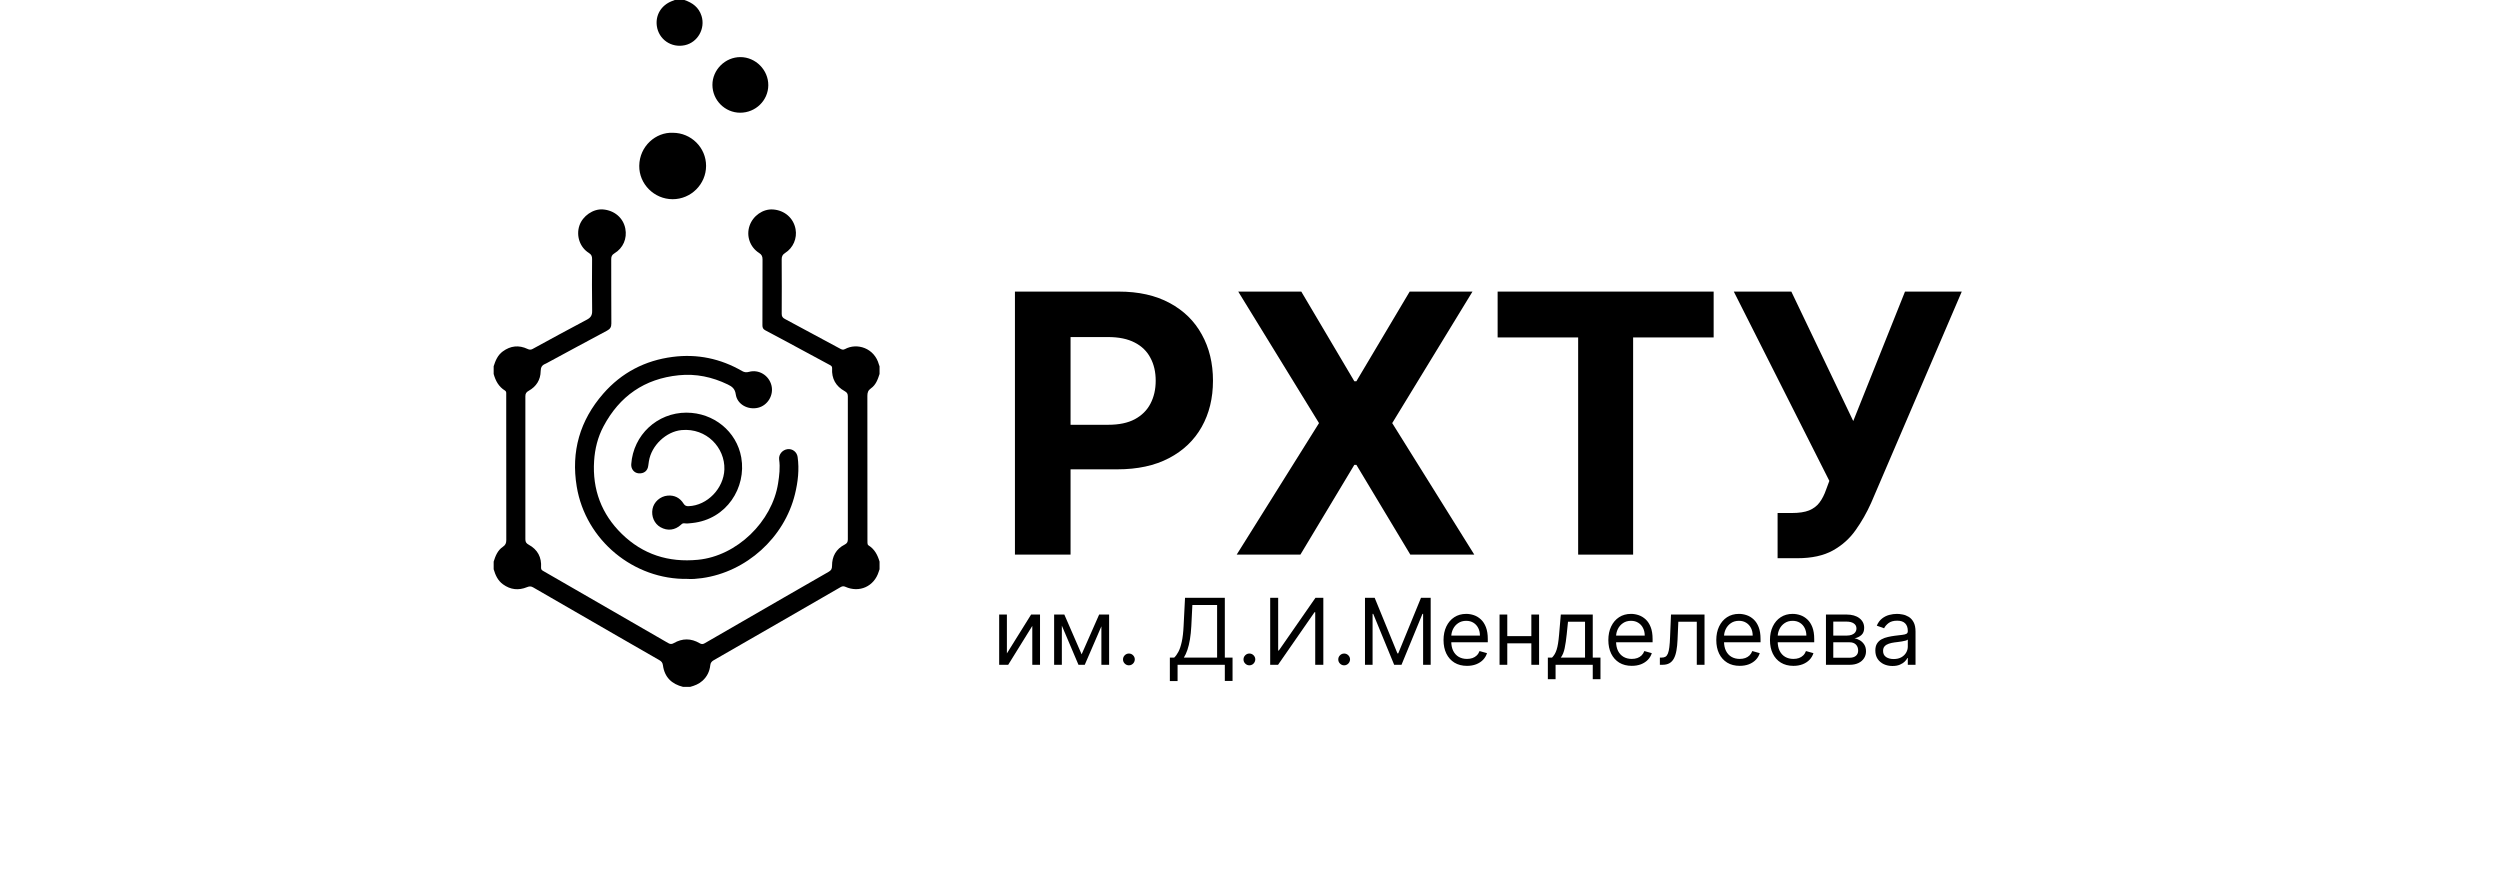 <svg width="157" height="56" viewBox="0 0 157 56" fill="none" xmlns="http://www.w3.org/2000/svg">
<g clip-path="url(#clip0_3608_17981)">
<path d="M31 23.007C31.114 22.648 31.253 22.306 31.572 22.071C32.062 21.712 32.583 21.655 33.131 21.914C33.244 21.967 33.333 21.977 33.447 21.915C34.58 21.297 35.712 20.678 36.853 20.076C37.096 19.948 37.192 19.806 37.187 19.524C37.169 18.44 37.176 17.355 37.183 16.27C37.184 16.093 37.142 15.985 36.98 15.884C36.413 15.532 36.172 14.806 36.386 14.169C36.589 13.561 37.251 13.105 37.861 13.152C38.585 13.208 39.14 13.682 39.27 14.355C39.392 14.977 39.134 15.582 38.584 15.911C38.428 16.004 38.384 16.109 38.385 16.279C38.39 17.624 38.382 18.969 38.393 20.313C38.395 20.539 38.319 20.66 38.124 20.764C36.891 21.42 35.663 22.087 34.434 22.751C34.37 22.785 34.307 22.825 34.239 22.852C34.033 22.938 33.957 23.07 33.954 23.309C33.947 23.855 33.679 24.276 33.202 24.542C33.055 24.624 32.992 24.711 32.993 24.882C32.998 27.877 32.997 30.872 32.993 33.868C32.993 34.038 33.051 34.125 33.2 34.206C33.766 34.512 34.022 35.002 33.978 35.639C33.968 35.785 34.055 35.822 34.145 35.875C34.935 36.331 35.724 36.786 36.514 37.241C38.329 38.288 40.145 39.334 41.959 40.383C42.087 40.457 42.179 40.466 42.318 40.386C42.85 40.079 43.396 40.078 43.928 40.39C44.049 40.462 44.135 40.466 44.253 40.398C45.916 39.434 47.582 38.474 49.248 37.514C50.175 36.979 51.102 36.442 52.033 35.913C52.193 35.822 52.253 35.735 52.252 35.53C52.249 34.942 52.506 34.474 53.045 34.201C53.192 34.126 53.244 34.038 53.244 33.877C53.24 30.882 53.24 27.887 53.244 24.892C53.244 24.732 53.193 24.644 53.048 24.565C52.489 24.259 52.218 23.777 52.257 23.137C52.265 23.015 52.205 22.971 52.12 22.925C51.487 22.585 50.856 22.242 50.223 21.902C49.503 21.514 48.784 21.123 48.06 20.743C47.919 20.669 47.88 20.575 47.88 20.425C47.885 19.047 47.88 17.67 47.887 16.292C47.888 16.105 47.837 15.992 47.674 15.888C47.094 15.521 46.854 14.813 47.072 14.178C47.287 13.549 47.912 13.113 48.538 13.154C49.27 13.203 49.833 13.691 49.961 14.388C50.068 14.965 49.813 15.568 49.304 15.888C49.141 15.99 49.089 16.104 49.09 16.291C49.098 17.429 49.097 18.567 49.091 19.705C49.09 19.868 49.147 19.955 49.289 20.03C50.44 20.644 51.587 21.264 52.734 21.883C52.84 21.941 52.934 21.996 53.065 21.923C53.817 21.51 54.916 21.855 55.196 22.894C55.206 22.932 55.222 22.969 55.236 23.006V23.485C55.126 23.831 55.003 24.174 54.692 24.391C54.517 24.513 54.47 24.655 54.471 24.86C54.477 27.872 54.474 30.884 54.475 33.897C54.475 33.963 54.476 34.03 54.477 34.096C54.478 34.159 54.492 34.218 54.548 34.253C54.927 34.49 55.114 34.857 55.236 35.269V35.748C55.219 35.798 55.201 35.848 55.185 35.898C54.903 36.823 53.973 37.248 53.088 36.85C52.976 36.8 52.894 36.812 52.792 36.87C51.562 37.582 50.329 38.292 49.097 39.002C47.674 39.822 46.253 40.642 44.828 41.458C44.697 41.533 44.622 41.618 44.605 41.779C44.565 42.161 44.406 42.49 44.115 42.753C43.891 42.957 43.622 43.06 43.338 43.137H42.899C42.181 42.96 41.731 42.527 41.632 41.778C41.611 41.619 41.541 41.532 41.409 41.458C40.549 40.967 39.692 40.471 38.834 39.977C37.049 38.948 35.263 37.92 33.481 36.887C33.343 36.806 33.237 36.816 33.095 36.874C32.564 37.091 32.058 37.038 31.587 36.695C31.262 36.458 31.11 36.117 31.002 35.748V35.269C31.114 34.909 31.253 34.559 31.579 34.34C31.744 34.23 31.796 34.107 31.795 33.914C31.789 31.315 31.791 28.716 31.791 26.116C31.791 25.664 31.792 25.213 31.791 24.761C31.791 24.675 31.805 24.583 31.714 24.528C31.32 24.288 31.12 23.915 31.002 23.486V23.007L31 23.007Z" fill="black"/>
<path d="M42.977 0C43.488 0.17 43.886 0.461 44.056 1C44.306 1.797 43.815 2.662 43.013 2.838C42.163 3.025 41.364 2.477 41.248 1.628C41.156 0.944 41.528 0.33 42.192 0.071C42.254 0.047 42.316 0.024 42.378 0C42.577 0 42.777 0 42.977 0Z" fill="black"/>
<path d="M43.177 36.355C39.805 36.414 36.779 33.938 36.219 30.56C35.854 28.357 36.416 26.403 37.882 24.724C39.036 23.401 40.508 22.637 42.243 22.413C43.789 22.213 45.248 22.518 46.6 23.299C46.744 23.382 46.869 23.399 47.031 23.354C47.648 23.181 48.285 23.568 48.446 24.199C48.602 24.809 48.213 25.461 47.608 25.606C46.968 25.759 46.294 25.394 46.206 24.765C46.156 24.408 45.972 24.275 45.702 24.144C44.728 23.674 43.708 23.456 42.627 23.566C40.47 23.784 38.903 24.881 37.895 26.784C37.54 27.455 37.359 28.183 37.31 28.945C37.195 30.739 37.773 32.282 39.05 33.529C40.374 34.822 41.986 35.334 43.833 35.154C46.275 34.916 48.487 32.764 48.864 30.354C48.941 29.862 49.001 29.367 48.931 28.865C48.886 28.541 49.136 28.247 49.462 28.207C49.76 28.17 50.045 28.378 50.09 28.695C50.202 29.484 50.112 30.262 49.925 31.029C49.257 33.766 46.873 35.918 44.087 36.306C43.765 36.35 43.44 36.377 43.177 36.356V36.355Z" fill="black"/>
<path d="M43.112 25.915C44.805 25.915 46.263 27.083 46.552 28.733C46.882 30.614 45.64 32.618 43.471 32.846C43.306 32.864 43.14 32.889 42.975 32.864C42.881 32.849 42.827 32.898 42.767 32.953C42.388 33.302 41.919 33.357 41.48 33.109C41.092 32.89 40.889 32.427 40.978 31.962C41.063 31.526 41.456 31.165 41.932 31.124C42.358 31.088 42.701 31.265 42.928 31.628C43.009 31.757 43.099 31.792 43.237 31.788C44.423 31.75 45.451 30.666 45.491 29.48C45.536 28.122 44.374 26.865 42.807 27.009C41.836 27.098 40.908 27.973 40.751 28.965C40.737 29.056 40.721 29.148 40.711 29.241C40.675 29.567 40.44 29.755 40.101 29.725C39.82 29.7 39.621 29.451 39.642 29.151C39.771 27.315 41.273 25.914 43.112 25.914L43.112 25.915Z" fill="black"/>
<path d="M42.254 8.339C43.405 8.339 44.343 9.272 44.342 10.416C44.341 11.568 43.395 12.511 42.241 12.51C41.086 12.509 40.131 11.559 40.145 10.413C40.16 9.173 41.194 8.289 42.254 8.339H42.254Z" fill="black"/>
<path d="M46.484 7.079C45.528 7.077 44.745 6.296 44.74 5.336C44.736 4.384 45.545 3.581 46.503 3.586C47.458 3.591 48.256 4.399 48.249 5.355C48.242 6.308 47.452 7.08 46.484 7.078V7.079Z" fill="black"/>
</g>
<path d="M118.848 41.824C118.648 41.824 118.467 41.786 118.304 41.711C118.141 41.634 118.011 41.523 117.915 41.38C117.819 41.234 117.771 41.059 117.771 40.854C117.771 40.673 117.807 40.526 117.878 40.414C117.95 40.3 118.045 40.211 118.164 40.147C118.283 40.082 118.415 40.034 118.559 40.003C118.704 39.97 118.85 39.944 118.996 39.925C119.188 39.9 119.344 39.882 119.463 39.869C119.583 39.855 119.671 39.833 119.726 39.801C119.782 39.77 119.81 39.715 119.81 39.637V39.62C119.81 39.418 119.755 39.26 119.644 39.148C119.534 39.035 119.368 38.979 119.144 38.979C118.913 38.979 118.731 39.03 118.6 39.131C118.468 39.233 118.376 39.341 118.322 39.456L117.862 39.292C117.944 39.1 118.054 38.95 118.191 38.844C118.329 38.735 118.48 38.66 118.643 38.617C118.807 38.574 118.969 38.552 119.128 38.552C119.229 38.552 119.346 38.564 119.477 38.589C119.61 38.612 119.738 38.661 119.862 38.735C119.986 38.809 120.09 38.92 120.172 39.07C120.254 39.219 120.295 39.419 120.295 39.67V41.75H119.81V41.322H119.786C119.753 41.391 119.698 41.464 119.621 41.542C119.544 41.62 119.442 41.687 119.315 41.741C119.188 41.796 119.032 41.824 118.848 41.824ZM118.922 41.388C119.114 41.388 119.276 41.35 119.407 41.275C119.54 41.2 119.64 41.102 119.707 40.983C119.776 40.864 119.81 40.739 119.81 40.607V40.163C119.79 40.188 119.744 40.21 119.675 40.231C119.606 40.25 119.527 40.267 119.436 40.282C119.347 40.296 119.26 40.308 119.175 40.319C119.092 40.329 119.024 40.337 118.972 40.344C118.846 40.36 118.728 40.387 118.618 40.424C118.51 40.46 118.422 40.514 118.355 40.586C118.289 40.658 118.257 40.755 118.257 40.878C118.257 41.047 118.319 41.174 118.444 41.261C118.57 41.345 118.729 41.388 118.922 41.388Z" fill="black"/>
<path d="M114.67 41.749V38.593H115.961C116.3 38.593 116.57 38.669 116.77 38.823C116.97 38.976 117.07 39.179 117.07 39.431C117.07 39.623 117.014 39.772 116.9 39.877C116.786 39.981 116.64 40.052 116.462 40.089C116.579 40.105 116.692 40.147 116.801 40.212C116.912 40.278 117.004 40.368 117.077 40.483C117.149 40.597 117.185 40.737 117.185 40.903C117.185 41.065 117.144 41.209 117.062 41.336C116.98 41.464 116.862 41.565 116.709 41.639C116.555 41.712 116.372 41.749 116.158 41.749H114.67ZM115.13 41.306H116.158C116.325 41.306 116.456 41.266 116.55 41.186C116.645 41.107 116.692 40.999 116.692 40.862C116.692 40.699 116.645 40.571 116.55 40.477C116.456 40.383 116.325 40.336 116.158 40.336H115.13V41.306ZM115.13 39.916H115.961C116.091 39.916 116.202 39.898 116.296 39.863C116.389 39.826 116.46 39.774 116.509 39.707C116.56 39.638 116.585 39.557 116.585 39.464C116.585 39.331 116.53 39.227 116.419 39.152C116.308 39.075 116.155 39.037 115.961 39.037H115.13V39.916Z" fill="black"/>
<path d="M112.626 41.816C112.322 41.816 112.059 41.748 111.839 41.614C111.619 41.479 111.45 41.289 111.331 41.047C111.213 40.803 111.154 40.52 111.154 40.196C111.154 39.873 111.213 39.588 111.331 39.341C111.45 39.093 111.616 38.9 111.828 38.762C112.042 38.622 112.291 38.552 112.576 38.552C112.741 38.552 112.903 38.579 113.064 38.634C113.224 38.689 113.37 38.778 113.501 38.901C113.633 39.023 113.738 39.185 113.816 39.386C113.894 39.588 113.933 39.836 113.933 40.13V40.336H111.5V39.917H113.44C113.44 39.739 113.404 39.58 113.333 39.44C113.263 39.3 113.163 39.19 113.033 39.109C112.904 39.028 112.752 38.988 112.576 38.988C112.383 38.988 112.216 39.036 112.075 39.132C111.935 39.226 111.828 39.349 111.752 39.502C111.677 39.654 111.639 39.817 111.639 39.991V40.27C111.639 40.508 111.68 40.711 111.763 40.876C111.846 41.041 111.962 41.166 112.11 41.252C112.258 41.337 112.43 41.38 112.626 41.38C112.753 41.38 112.868 41.362 112.971 41.327C113.075 41.289 113.165 41.235 113.24 41.162C113.316 41.088 113.374 40.996 113.415 40.887L113.884 41.018C113.834 41.177 113.751 41.317 113.635 41.438C113.518 41.557 113.375 41.65 113.203 41.717C113.032 41.783 112.84 41.816 112.626 41.816Z" fill="black"/>
<path d="M109.255 41.815C108.951 41.815 108.688 41.748 108.468 41.614C108.248 41.478 108.079 41.289 107.96 41.047C107.842 40.803 107.783 40.519 107.783 40.196C107.783 39.873 107.842 39.588 107.96 39.341C108.079 39.093 108.245 38.9 108.457 38.761C108.671 38.622 108.92 38.552 109.205 38.552C109.37 38.552 109.532 38.579 109.692 38.634C109.853 38.689 109.999 38.778 110.13 38.901C110.262 39.023 110.367 39.185 110.445 39.386C110.523 39.588 110.562 39.836 110.562 40.13V40.336H108.128V39.916H110.069C110.069 39.738 110.033 39.579 109.962 39.44C109.892 39.3 109.792 39.19 109.662 39.109C109.533 39.028 109.381 38.987 109.205 38.987C109.012 38.987 108.845 39.035 108.704 39.131C108.564 39.226 108.457 39.349 108.381 39.501C108.306 39.653 108.268 39.816 108.268 39.99V40.27C108.268 40.508 108.309 40.71 108.392 40.876C108.475 41.041 108.591 41.166 108.739 41.252C108.887 41.337 109.059 41.38 109.255 41.38C109.382 41.38 109.497 41.362 109.6 41.326C109.704 41.289 109.794 41.234 109.869 41.162C109.945 41.088 110.003 40.996 110.044 40.886L110.512 41.018C110.463 41.177 110.38 41.317 110.264 41.437C110.147 41.556 110.003 41.65 109.832 41.717C109.661 41.782 109.468 41.815 109.255 41.815Z" fill="black"/>
<path d="M104.24 41.749V41.297H104.355C104.45 41.297 104.529 41.279 104.592 41.242C104.655 41.203 104.705 41.137 104.744 41.043C104.783 40.947 104.814 40.814 104.834 40.644C104.856 40.473 104.872 40.255 104.881 39.99L104.939 38.593H107.044V41.749H106.558V39.045H105.399L105.35 40.171C105.339 40.43 105.316 40.658 105.28 40.855C105.246 41.051 105.193 41.216 105.122 41.349C105.052 41.482 104.959 41.582 104.842 41.649C104.726 41.716 104.58 41.749 104.405 41.749H104.24Z" fill="black"/>
<path d="M102.475 41.815C102.171 41.815 101.909 41.748 101.688 41.614C101.469 41.478 101.3 41.289 101.181 41.047C101.063 40.803 101.004 40.519 101.004 40.196C101.004 39.873 101.063 39.588 101.181 39.341C101.3 39.093 101.466 38.9 101.678 38.761C101.892 38.622 102.141 38.552 102.426 38.552C102.591 38.552 102.753 38.579 102.913 38.634C103.073 38.689 103.219 38.778 103.351 38.901C103.482 39.023 103.587 39.185 103.665 39.386C103.743 39.588 103.783 39.836 103.783 40.13V40.336H101.349V39.916H103.289C103.289 39.738 103.254 39.579 103.182 39.44C103.113 39.3 103.013 39.19 102.882 39.109C102.754 39.028 102.601 38.987 102.426 38.987C102.233 38.987 102.066 39.035 101.925 39.131C101.785 39.226 101.677 39.349 101.602 39.501C101.527 39.653 101.489 39.816 101.489 39.99V40.27C101.489 40.508 101.53 40.71 101.612 40.876C101.696 41.041 101.812 41.166 101.96 41.252C102.108 41.337 102.279 41.38 102.475 41.38C102.603 41.38 102.718 41.362 102.821 41.326C102.925 41.289 103.015 41.234 103.09 41.162C103.165 41.088 103.224 40.996 103.265 40.886L103.733 41.018C103.684 41.177 103.601 41.317 103.485 41.437C103.368 41.556 103.224 41.65 103.053 41.717C102.882 41.782 102.689 41.815 102.475 41.815Z" fill="black"/>
<path d="M97.205 42.654V41.297H97.468C97.532 41.23 97.588 41.158 97.635 41.08C97.681 41.001 97.722 40.909 97.756 40.802C97.791 40.694 97.822 40.562 97.846 40.407C97.871 40.251 97.893 40.063 97.912 39.842L98.019 38.593H100.025V41.297H100.51V42.654H100.025V41.749H97.69V42.654H97.205ZM98.019 41.297H99.54V39.045H98.471L98.389 39.842C98.355 40.172 98.312 40.461 98.261 40.708C98.211 40.954 98.13 41.151 98.019 41.297Z" fill="black"/>
<path d="M96.285 39.949V40.401H94.542V39.949H96.285ZM94.657 38.593V41.749H94.172V38.593H94.657ZM96.654 38.593V41.749H96.169V38.593H96.654Z" fill="black"/>
<path d="M92.126 41.816C91.822 41.816 91.559 41.748 91.339 41.614C91.12 41.479 90.95 41.289 90.831 41.047C90.713 40.803 90.654 40.52 90.654 40.196C90.654 39.873 90.713 39.588 90.831 39.341C90.95 39.093 91.116 38.9 91.328 38.762C91.542 38.622 91.791 38.552 92.076 38.552C92.241 38.552 92.403 38.579 92.564 38.634C92.724 38.689 92.87 38.778 93.001 38.901C93.133 39.023 93.238 39.185 93.316 39.386C93.394 39.588 93.433 39.836 93.433 40.13V40.336H91V39.917H92.94C92.94 39.739 92.904 39.58 92.833 39.44C92.763 39.3 92.663 39.19 92.533 39.109C92.404 39.028 92.252 38.988 92.076 38.988C91.883 38.988 91.716 39.036 91.575 39.132C91.435 39.226 91.328 39.349 91.252 39.502C91.177 39.654 91.139 39.817 91.139 39.991V40.27C91.139 40.508 91.18 40.711 91.263 40.876C91.346 41.041 91.462 41.166 91.61 41.252C91.758 41.337 91.93 41.38 92.126 41.38C92.253 41.38 92.368 41.362 92.471 41.327C92.575 41.289 92.665 41.235 92.74 41.162C92.816 41.088 92.874 40.996 92.915 40.887L93.384 41.018C93.334 41.177 93.251 41.317 93.135 41.438C93.018 41.557 92.875 41.65 92.703 41.717C92.532 41.783 92.34 41.816 92.126 41.816Z" fill="black"/>
<path d="M85.721 37.541H86.329L87.759 41.035H87.809L89.239 37.541H89.847V41.75H89.371V38.552H89.33L88.014 41.75H87.554L86.239 38.552H86.198V41.75H85.721V37.541Z" fill="black"/>
<path d="M84.413 41.783C84.311 41.783 84.225 41.746 84.152 41.674C84.079 41.601 84.043 41.514 84.043 41.413C84.043 41.311 84.079 41.224 84.152 41.152C84.225 41.079 84.311 41.043 84.413 41.043C84.514 41.043 84.601 41.079 84.674 41.152C84.746 41.224 84.783 41.311 84.783 41.413C84.783 41.48 84.766 41.541 84.731 41.598C84.699 41.654 84.654 41.699 84.598 41.733C84.543 41.766 84.481 41.783 84.413 41.783Z" fill="black"/>
<path d="M79.768 37.541H80.269V40.854H80.31L82.612 37.541H83.105V41.75H82.596V38.445H82.554L80.261 41.75H79.768V37.541Z" fill="black"/>
<path d="M78.462 41.782C78.36 41.782 78.273 41.746 78.201 41.673C78.128 41.601 78.092 41.514 78.092 41.412C78.092 41.311 78.128 41.224 78.201 41.151C78.273 41.079 78.36 41.042 78.462 41.042C78.563 41.042 78.65 41.079 78.723 41.151C78.795 41.224 78.832 41.311 78.832 41.412C78.832 41.48 78.814 41.541 78.78 41.597C78.747 41.654 78.703 41.699 78.647 41.733C78.592 41.766 78.53 41.782 78.462 41.782Z" fill="black"/>
<path d="M73.467 42.769V41.298H73.738C73.831 41.213 73.919 41.093 74.001 40.938C74.085 40.782 74.155 40.574 74.213 40.313C74.272 40.051 74.311 39.719 74.33 39.316L74.42 37.541H76.919V41.298H77.404V42.761H76.919V41.75H73.952V42.769H73.467ZM74.346 41.298H76.434V37.993H74.881L74.815 39.316C74.799 39.623 74.77 39.901 74.729 40.151C74.688 40.399 74.635 40.619 74.57 40.811C74.506 41.001 74.431 41.163 74.346 41.298Z" fill="black"/>
<path d="M70.895 41.782C70.794 41.782 70.707 41.746 70.634 41.673C70.562 41.601 70.525 41.514 70.525 41.412C70.525 41.311 70.562 41.224 70.634 41.151C70.707 41.079 70.794 41.042 70.895 41.042C70.997 41.042 71.084 41.079 71.156 41.151C71.229 41.224 71.265 41.311 71.265 41.412C71.265 41.48 71.248 41.541 71.214 41.597C71.181 41.654 71.136 41.699 71.08 41.733C71.025 41.766 70.964 41.782 70.895 41.782Z" fill="black"/>
<path d="M67.926 41.092L69.027 38.593H69.487L68.123 41.749H67.728L66.388 38.593H66.84L67.926 41.092ZM66.684 38.593V41.749H66.199V38.593H66.684ZM69.167 41.749V38.593H69.652V41.749H69.167Z" fill="black"/>
<path d="M63.233 41.034L64.754 38.593H65.313V41.749H64.828V39.308L63.315 41.749H62.748V38.593H63.233V41.034Z" fill="black"/>
<path d="M111.633 35.056V32.217H112.528C112.975 32.217 113.335 32.163 113.609 32.055C113.883 31.942 114.101 31.778 114.262 31.563C114.429 31.343 114.569 31.069 114.682 30.741L114.883 30.2L108.883 18.312H112.496L116.384 26.442L119.634 18.312H123.199L117.505 31.587C117.23 32.2 116.905 32.77 116.529 33.297C116.158 33.824 115.682 34.249 115.101 34.572C114.52 34.894 113.778 35.056 112.875 35.056H111.633Z" fill="black"/>
<path d="M94.051 21.191V18.312H107.617V21.191H102.56V34.83H99.108V21.191H94.051Z" fill="black"/>
<path d="M81.721 18.312L85.052 23.942H85.181L88.528 18.312H92.472L87.431 26.571L92.585 34.83H88.568L85.181 29.192H85.052L81.665 34.83H77.664L82.834 26.571L77.761 18.312H81.721Z" fill="black"/>
<path d="M63.738 34.83V18.312H70.255C71.508 18.312 72.575 18.551 73.457 19.03C74.339 19.503 75.011 20.162 75.473 21.006C75.941 21.845 76.175 22.812 76.175 23.909C76.175 25.006 75.938 25.974 75.465 26.813C74.992 27.652 74.306 28.305 73.409 28.773C72.516 29.241 71.435 29.474 70.166 29.474H66.013V26.676H69.602C70.274 26.676 70.828 26.56 71.263 26.329C71.704 26.092 72.032 25.767 72.247 25.353C72.468 24.934 72.578 24.452 72.578 23.909C72.578 23.361 72.468 22.882 72.247 22.474C72.032 22.06 71.704 21.74 71.263 21.514C70.822 21.283 70.263 21.167 69.586 21.167H67.231V34.83H63.738Z" fill="black"/>
<defs>
<clipPath id="clip0_3608_17981">
<rect width="24.235" height="43.138" fill="white" transform="translate(31)"/>
</clipPath>
</defs>
</svg>
